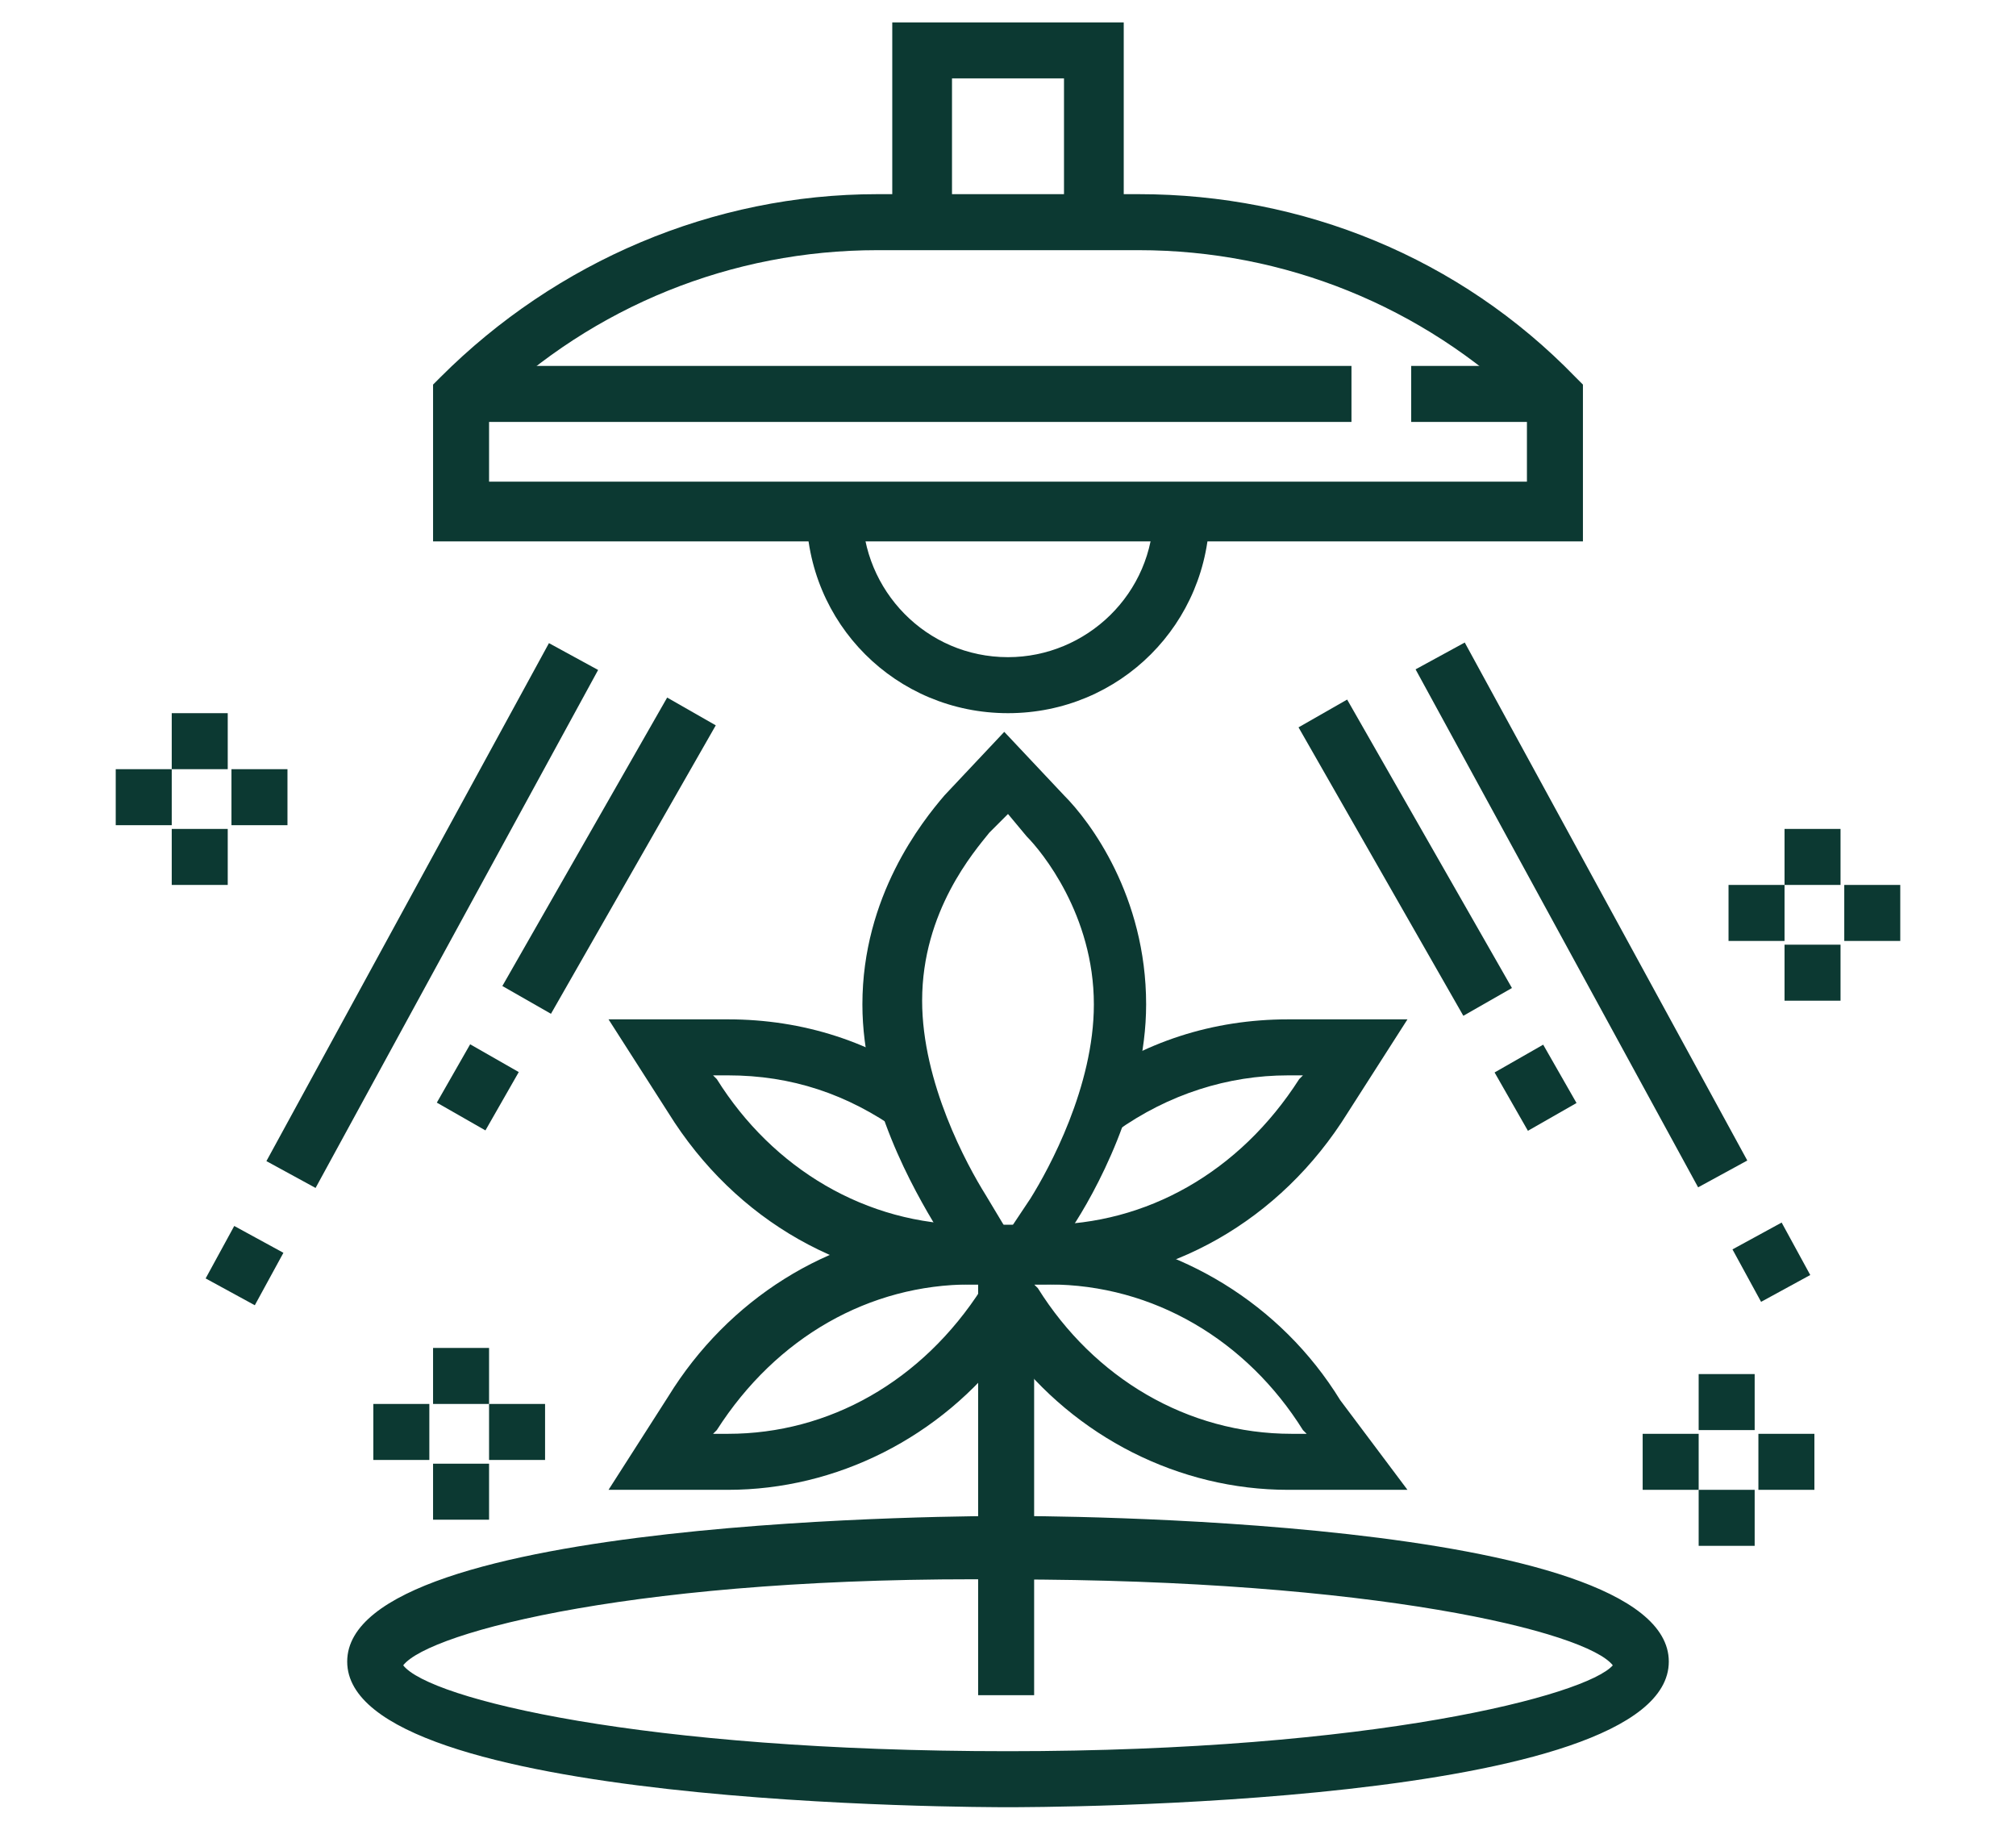<?xml version="1.0" encoding="utf-8"?>
<!-- Generator: Adobe Illustrator 24.1.0, SVG Export Plug-In . SVG Version: 6.00 Build 0)  -->
<svg version="1.1" id="Layer_1" xmlns="http://www.w3.org/2000/svg" xmlns:xlink="http://www.w3.org/1999/xlink" x="0px" y="0px"
	 width="54px" height="49px" viewBox="0 0 54 49" style="enable-background:new 0 0 54 49;" xml:space="preserve">
<style type="text/css">
	.st0{display:none;}
	.st1{display:inline;}
	.st2{fill:#0C3932;}
</style>
<g class="st0">
	<g class="st1">
		<g>
			<path class="st2" d="M43.5,40.7h-1.1c-3.7,0-7.3-0.5-10.8-1.5L31,39l-0.2-0.6c-1-3.5-1.5-7.2-1.5-10.8v-1.1l1,0.3
				c1.3,0.4,2.6,1.1,3.6,2c0.1-1.7,0.7-3.4,1.6-4.8l0.5-0.8l0.7,0.7c0.9,0.9,1.6,1.9,2.1,3c1.8-1.6,4.1-2.8,6.5-3.2l1.1-0.2
				l-0.2,1.1c-0.5,2.4-1.6,4.7-3.2,6.5c1.1,0.5,2.2,1.2,3,2.1l0.7,0.7l-0.8,0.5c-1.4,1-3.1,1.5-4.8,1.6c0.9,1.1,1.6,2.3,2,3.6
				L43.5,40.7z M32.3,37.8c2.9,0.8,6,1.3,9,1.4c-0.5-1-1.1-1.9-1.9-2.7l-1.9-1.9h2.9c1.3,0,2.6-0.3,3.8-0.9
				c-0.8-0.6-1.6-1.1-2.5-1.4l-1.4-0.5l1.2-1.2c1.4-1.4,2.4-3.1,3-5c-1.9,0.6-3.6,1.6-5,3l-1.2,1.2l-0.5-1.4
				c-0.3-0.9-0.8-1.8-1.4-2.5c-0.6,1.2-0.9,2.5-0.9,3.8v2.9l-1.9-1.9c-0.8-0.8-1.7-1.4-2.7-1.9C31,31.8,31.4,34.8,32.3,37.8z"/>
		</g>
		<g>
			<path class="st2" d="M27.8,47.7h-1.5V22.3L26,21.2c-0.3-1.6-1.2-2.9-2.5-3.8l0.9-1.3c1.7,1.1,2.8,2.8,3.2,4.8l0.2,1.3V47.7z"/>
		</g>
		<g>
			<path class="st2" d="M26.5,22.7l-0.7-0.7c-0.9-0.9-2.1-1.4-3.4-1.4v-1.5c1.7,0,3.3,0.7,4.5,1.9l0.7,0.7L26.5,22.7z"/>
		</g>
		<g>
			<path class="st2" d="M27.5,22.7l-1.1-1.1l0.7-0.7c1.2-1.2,2.8-1.9,4.5-1.9v1.5c-1.3,0-2.5,0.5-3.4,1.4L27.5,22.7z"/>
		</g>
		<g>
			<path class="st2" d="M27.8,22.3L26.2,22l0.2-1.1c0.4-2,1.5-3.7,3.2-4.8l0.9,1.3c-1.3,0.9-2.2,2.2-2.5,3.8L27.8,22.3z"/>
		</g>
		<g>
			<path class="st2" d="M27.7,45.6L26.3,45c1.1-2.7,2.6-5,4.7-7.1l6.3-6.3l1.1,1.1L32,39.1C30.2,41,28.7,43.2,27.7,45.6z"/>
		</g>
		<g>
			<path class="st2" d="M11.6,37.6h-1.1l0.3-1c0.4-1.3,1.1-2.6,2-3.6c-1.7-0.1-3.4-0.7-4.8-1.6l-0.8-0.5l0.7-0.7
				c0.9-0.9,1.9-1.6,3-2.1c-1.6-1.8-2.8-4.1-3.2-6.5l-0.2-1.1l1.1,0.2c2.4,0.5,4.7,1.6,6.5,3.2c0.5-1.1,1.2-2.2,2.1-3l0.7-0.7
				l0.5,0.8c1,1.4,1.5,3.1,1.6,4.8c1.1-0.9,2.3-1.6,3.6-2l1-0.3v1.1c0,3.7-0.5,7.3-1.5,10.8L23,35.9l-0.6,0.2
				C18.9,37.1,15.2,37.6,11.6,37.6z M9.8,30.5c1.2,0.6,2.5,0.9,3.8,0.9h2.9l-1.9,1.9c-0.8,0.8-1.4,1.7-1.9,2.7
				c3.1-0.1,6.1-0.6,9-1.4c0.8-2.9,1.3-6,1.4-9c-1,0.5-1.9,1.1-2.7,1.9l-1.9,1.9v-2.9c0-1.3-0.3-2.6-0.9-3.8
				c-0.6,0.8-1.1,1.6-1.4,2.5l-0.5,1.4l-1.2-1.2c-1.4-1.4-3.1-2.4-5-3c0.6,1.9,1.6,3.6,3,5l1.2,1.2l-1.4,0.5
				C11.4,29.5,10.5,29.9,9.8,30.5z"/>
		</g>
		<g>
			<path class="st2" d="M26.3,43.3c-2-4.9-5.2-9.3-9.3-12.6l-1.2-1l1-1.2l1.2,1c4.3,3.5,7.7,8.1,9.8,13.2L26.3,43.3z"/>
		</g>
		<g>
			<rect x="6.2" y="46.9" class="st2" width="41.7" height="1.5"/>
		</g>
		<g>
			<path class="st2" d="M5.4,19.1c-1.3,0-2.3-1-2.3-2.3c0-1.8,1.6-3.5,1.8-3.6l0.5-0.5l0.5,0.5c0.2,0.2,1.8,1.8,1.8,3.6
				C7.7,18.1,6.7,19.1,5.4,19.1z M5.4,14.9c-0.4,0.5-0.8,1.2-0.8,1.9c0,0.4,0.3,0.8,0.8,0.8c0.4,0,0.8-0.3,0.8-0.8
				C6.2,16.1,5.8,15.4,5.4,14.9z"/>
		</g>
		<g>
			<rect x="4.6" y="8.3" class="st2" width="1.5" height="3.1"/>
		</g>
		<g>
			<rect x="4.6" y="0.6" class="st2" width="1.5" height="6.2"/>
		</g>
		<g>
			<path class="st2" d="M48.6,19.1c-1.3,0-2.3-1-2.3-2.3c0-1.8,1.6-3.5,1.8-3.6l0.5-0.5l0.5,0.5c0.2,0.2,1.8,1.8,1.8,3.6
				C50.9,18.1,49.9,19.1,48.6,19.1z M48.6,14.9c-0.4,0.5-0.8,1.2-0.8,1.9c0,0.4,0.3,0.8,0.8,0.8c0.4,0,0.8-0.3,0.8-0.8
				C49.4,16.1,49,15.4,48.6,14.9z"/>
		</g>
		<g>
			<rect x="47.8" y="8.3" class="st2" width="1.5" height="3.1"/>
		</g>
		<g>
			<rect x="47.8" y="0.6" class="st2" width="1.5" height="6.2"/>
		</g>
		<g>
			<path class="st2" d="M37.8,22.2c-1.3,0-2.3-1-2.3-2.3c0-1.8,1.6-3.5,1.8-3.6l0.5-0.5l0.5,0.5c0.2,0.2,1.8,1.8,1.8,3.6
				C40.1,21.1,39.1,22.2,37.8,22.2z M37.8,18c-0.4,0.5-0.8,1.2-0.8,1.9c0,0.4,0.3,0.8,0.8,0.8c0.4,0,0.8-0.3,0.8-0.8
				C38.6,19.2,38.2,18.5,37.8,18z"/>
		</g>
		<g>
			<rect x="37" y="11.4" class="st2" width="1.5" height="3.1"/>
		</g>
		<g>
			<rect x="37" y="0.6" class="st2" width="1.5" height="6.2"/>
		</g>
		<g>
			<g>
				<path class="st2" d="M27,14.5c-1.3,0-2.3-1-2.3-2.3c0-1.8,1.6-3.5,1.8-3.6L27,8l0.5,0.5c0.2,0.2,1.8,1.8,1.8,3.6
					C29.3,13.4,28.3,14.5,27,14.5z M27,10.3c-0.4,0.5-0.8,1.2-0.8,1.9c0,0.4,0.3,0.8,0.8,0.8c0.4,0,0.8-0.3,0.8-0.8
					C27.8,11.5,27.4,10.8,27,10.3z"/>
			</g>
			<g>
				<rect x="26.2" y="5.2" class="st2" width="1.5" height="1.5"/>
			</g>
			<g>
				<rect x="26.2" y="0.6" class="st2" width="1.5" height="3.1"/>
			</g>
		</g>
		<g>
			<rect x="37" y="8.3" class="st2" width="1.5" height="1.5"/>
		</g>
		<g>
			<path class="st2" d="M16.2,17.6c-1.3,0-2.3-1-2.3-2.3c0-1.8,1.6-3.5,1.8-3.6l0.5-0.5l0.5,0.5c0.2,0.2,1.8,1.8,1.8,3.6
				C18.5,16.5,17.5,17.6,16.2,17.6z M16.2,13.4c-0.4,0.5-0.8,1.2-0.8,1.9c0,0.4,0.3,0.8,0.8,0.8c0.4,0,0.8-0.3,0.8-0.8
				C17,14.6,16.6,13.9,16.2,13.4z"/>
		</g>
		<g>
			<rect x="15.4" y="0.6" class="st2" width="1.5" height="6.2"/>
		</g>
		<g>
			<rect x="15.4" y="8.3" class="st2" width="1.5" height="1.5"/>
		</g>
	</g>
</g>
<g class="st0">
	<g class="st1">
		<g>
			<rect x="38.6" y="30.7" class="st2" width="1.5" height="13.9"/>
		</g>
		<g>
			<path class="st2" d="M50.9,48.4H3.1v-7.7h9l2.3-1.5h6l3.1,3.1h3.3l3.9-3.1h4.5l3.1,4.6h2.4l3.1-3.1h7.3V48.4z M4.6,46.9h44.8
				v-4.6h-5.1l-3.1,3.1h-3.8l-3.1-4.6h-3.2l-3.9,3.1h-4.4l-3.1-3.1h-4.8l-2.3,1.5h-8V46.9z"/>
		</g>
		<g>
			
				<rect x="6.2" y="44.1" transform="matrix(0.447 -0.894 0.894 0.447 -36.37 31.051)" class="st2" width="1.5" height="1.7"/>
		</g>
		<g>
			
				<rect x="10.5" y="43.8" transform="matrix(0.707 -0.707 0.707 0.707 -28.124 21.231)" class="st2" width="2.2" height="1.5"/>
		</g>
		<g>
			<rect x="16.2" y="42.2" class="st2" width="1.5" height="1.5"/>
		</g>
		<g>
			<rect x="19.3" y="43.8" class="st2" width="1.5" height="1.5"/>
		</g>
		<g>
			<rect x="27" y="44.6" class="st2" width="1.5" height="1.5"/>
		</g>
		<g>
			<rect x="31.6" y="42.2" class="st2" width="1.5" height="1.5"/>
		</g>
		<g>
			<rect x="46.3" y="44.6" class="st2" width="1.5" height="1.5"/>
		</g>
		<g>
			<path class="st2" d="M22.3,36.1H19c-1,0-2-0.5-2.6-1.4l-1.7-2.5H18c1,0,2,0.5,2.6,1.4L22.3,36.1z M17.6,33.8L17.6,33.8
				c0.3,0.5,0.8,0.8,1.3,0.8h0.4l-0.1-0.1C19,34,18.6,33.8,18,33.8H17.6z"/>
		</g>
		<g>
			<path class="st2" d="M16.2,33.8c-4.2,0-5.8-2.9-6.2-4.5l-0.2-0.9h1.7c1.5,0,2.9,0.6,4.1,1.9l-1.1,1.1c-0.8-0.8-1.7-1.3-2.6-1.4
				c0.5,1,1.7,2.3,4.3,2.3c2.6,0,3.8-1.3,4.3-2.3c-1,0.1-1.9,0.5-2.6,1.4l-1.1-1.1c1.2-1.2,2.6-1.9,4.1-1.9h1.7l-0.2,0.9
				C22,30.8,20.4,33.8,16.2,33.8z"/>
		</g>
		<g>
			<path class="st2" d="M13.4,36.1h-3.3l1.7-2.5c0.6-0.9,1.5-1.4,2.6-1.4h3.3L16,34.7C15.4,35.6,14.4,36.1,13.4,36.1z M13,34.5h0.4
				c0.5,0,1-0.3,1.3-0.7l0.1-0.1h-0.4C13.8,33.8,13.4,34,13,34.5L13,34.5z"/>
		</g>
		<g>
			<path class="st2" d="M16.2,34.4l-0.6-1c-0.1-0.1-1.7-2.5-1.7-5.1c0-2.6,1.7-4.3,1.8-4.4l0.5-0.5l0.5,0.5c0.1,0.1,1.8,1.8,1.8,4.4
				c0,2.5-1.6,5-1.7,5.1L16.2,34.4z M16.2,25.8c-0.4,0.6-0.8,1.5-0.8,2.6c0,1.1,0.4,2.2,0.8,3c0.4-0.8,0.8-1.9,0.8-3
				C17,27.3,16.6,26.4,16.2,25.8z"/>
		</g>
		<g>
			<rect x="15.4" y="33" class="st2" width="1.5" height="6.9"/>
		</g>
		<g>
			<polygon class="st2" points="30.1,6 28.5,6 28.5,2.1 25.5,2.1 25.5,6 23.9,6 23.9,0.6 30.1,0.6 			"/>
		</g>
		<g>
			<path class="st2" d="M37.8,9.8H16.2V7.5c0-1.3,1-2.3,2.3-2.3h17c1.3,0,2.3,1,2.3,2.3V9.8z M17.7,8.3h18.5V7.5
				c0-0.4-0.3-0.8-0.8-0.8h-17c-0.4,0-0.8,0.3-0.8,0.8V8.3z"/>
		</g>
		<g>
			<rect x="26.2" y="11.4" class="st2" width="1.5" height="7.7"/>
		</g>
		<g>
			
				<rect x="30.4" y="10.9" transform="matrix(0.911 -0.413 0.413 0.911 -2.79 14.071)" class="st2" width="1.5" height="5.3"/>
		</g>
		<g>
			<rect x="37.7" y="10.6" transform="matrix(0.707 -0.707 0.707 0.707 1.822 31.075)" class="st2" width="1.5" height="5.5"/>
		</g>
		<g>
			
				<rect x="12.7" y="13.3" transform="matrix(0.707 -0.707 0.707 0.707 -5.128 15.839)" class="st2" width="7.7" height="1.5"/>
		</g>
		<g>
			
				<rect x="18.6" y="13.9" transform="matrix(0.383 -0.924 0.924 0.383 0.312 29.771)" class="st2" width="7.7" height="1.5"/>
		</g>
		<g>
			<path class="st2" d="M27.8,25.3h-1.5v-1.5h1.5V25.3z M27.8,22.2h-1.5v-1.5h1.5V22.2z"/>
		</g>
		<g>
			<path class="st2" d="M33.9,21.9l-0.6-1.4l1.4-0.6l0.6,1.4L33.9,21.9z M32.7,19l-0.6-1.4l1.4-0.6l0.6,1.4L32.7,19z"/>
		</g>
		<g>
			<path class="st2" d="M44.2,20.2l-1.1-1.1l1.1-1.1l1.1,1.1L44.2,20.2z M42,18l-1.1-1.1l1.1-1.1l1.1,1.1L42,18z"/>
		</g>
		<g>
			<path class="st2" d="M10,21.7l-1.1-1.1l1.1-1.1l1.1,1.1L10,21.7z M12.2,19.6l-1.1-1.1l1.1-1.1l1.1,1.1L12.2,19.6z"/>
		</g>
		<g>
			<path class="st2" d="M19.3,24.2l-1.4-0.6l0.6-1.4l1.4,0.6L19.3,24.2z M20.5,21.4l-1.4-0.6l0.6-1.4l1.4,0.6L20.5,21.4z"/>
		</g>
		<g>
			<path class="st2" d="M40.4,32.1h-2.1c-3.3,0-6.3-1.7-8.1-4.6L28.7,25h3.2c2,0,3.9,0.6,5.5,1.8l-0.9,1.2c-1.4-1-2.9-1.5-4.6-1.5
				h-0.4l0.1,0.1c1.5,2.4,4,3.9,6.8,3.9h2.1c2.7,0,5.2-1.4,6.8-3.9l0.1-0.1h-0.4c-1.6,0-3.2,0.5-4.6,1.5l-0.9-1.2
				c1.6-1.2,3.5-1.8,5.5-1.8H50l-1.6,2.5C46.6,30.4,43.6,32.1,40.4,32.1z"/>
		</g>
		<g>
			<path class="st2" d="M50,37.6h-3.2c-2.9,0-5.7-1.4-7.5-3.8c-1.8,2.4-4.6,3.8-7.5,3.8h-3.2l1.6-2.5c1.6-2.6,4.3-4.3,7.2-4.5l0,0
				c-0.6-1-2-3.4-2-6c0-2.9,1.6-4.9,2.2-5.6l1.6-1.7l1.6,1.7c0.7,0.7,2.2,2.7,2.2,5.6c0,2.6-1.4,5.1-2,6l0,0.1
				c2.9,0.3,5.6,1.9,7.2,4.5v0L50,37.6z M40,32.1l0.1,0.1c1.5,2.4,4,3.9,6.8,3.9h0.4l-0.1-0.1c-1.5-2.4-4-3.9-6.8-3.9H40z
				 M31.5,36.1h0.4c2.7,0,5.2-1.4,6.8-3.9l0.1-0.1h-0.4c-2.7,0-5.2,1.4-6.8,3.9L31.5,36.1z M39.3,19.5L38.9,20
				c-0.4,0.5-1.8,2.1-1.8,4.5c0,2.2,1.2,4.4,1.7,5.2l0.6,1l0.6-0.9c0.5-0.8,1.7-3,1.7-5.2c0-2.4-1.4-4.1-1.8-4.5L39.3,19.5z"/>
		</g>
	</g>
</g>
<g>
	<g>
		<g>
			<path class="st2" d="M27,19.1c-3,0-5.4-2.4-5.4-5.4h1.5c0,2.1,1.7,3.9,3.9,3.9c2.1,0,3.9-1.7,3.9-3.9h1.5
				C32.4,16.7,30,19.1,27,19.1z"/>
		</g>
		<g>
			<rect x="37.8" y="9.8" class="st2" width="3.9" height="1.5"/>
		</g>
		<g>
			<rect x="12.3" y="9.8" class="st2" width="23.9" height="1.5"/>
		</g>
		<g>
			<polygon class="st2" points="30.1,6.1 28.5,6.1 28.5,2.1 25.5,2.1 25.5,6.1 23.9,6.1 23.9,0.6 30.1,0.6 			"/>
		</g>
		<g>
			<path class="st2" d="M42.4,14.5H11.6v-4.2l0.2-0.2c3.1-3.1,7.3-4.9,11.7-4.9h7c4.4,0,8.6,1.7,11.7,4.9l0.2,0.2V14.5z M13.1,12.9
				h27.8v-2c-2.8-2.7-6.5-4.2-10.4-4.2h-7c-3.9,0-7.6,1.5-10.4,4.2V12.9z"/>
		</g>
		<g>
			<rect x="26.2" y="33.8" class="st2" width="1.5" height="11.6"/>
		</g>
		<g>
			<path class="st2" d="M27,48.4c-0.7,0-17.7,0-17.7-3.9s17-3.9,17.7-3.9c0.7,0,17.7,0,17.7,3.9S27.7,48.4,27,48.4z M10.8,44.6
				c0.7,0.9,6.4,2.3,16.2,2.3c9.8,0,15.5-1.5,16.2-2.3c-0.7-0.9-6.4-2.3-16.2-2.3C17.2,42.2,11.5,43.7,10.8,44.6z"/>
		</g>
		<g>
			<g>
				<rect x="45.5" y="36.8" class="st2" width="1.5" height="1.5"/>
			</g>
			<g>
				<rect x="45.5" y="39.9" class="st2" width="1.5" height="1.5"/>
			</g>
			<g>
				<rect x="47.1" y="38.4" class="st2" width="1.5" height="1.5"/>
			</g>
			<g>
				<rect x="44" y="38.4" class="st2" width="1.5" height="1.5"/>
			</g>
		</g>
		<g>
			<g>
				<rect x="11.6" y="36.1" class="st2" width="1.5" height="1.5"/>
			</g>
			<g>
				<rect x="11.6" y="39.2" class="st2" width="1.5" height="1.5"/>
			</g>
			<g>
				<rect x="13.1" y="37.6" class="st2" width="1.5" height="1.5"/>
			</g>
			<g>
				<rect x="10" y="37.6" class="st2" width="1.5" height="1.5"/>
			</g>
		</g>
		<g>
			<g>
				<rect x="4.6" y="19.1" class="st2" width="1.5" height="1.5"/>
			</g>
			<g>
				<rect x="4.6" y="22.2" class="st2" width="1.5" height="1.5"/>
			</g>
			<g>
				<rect x="6.2" y="20.6" class="st2" width="1.5" height="1.5"/>
			</g>
			<g>
				<rect x="3.1" y="20.6" class="st2" width="1.5" height="1.5"/>
			</g>
		</g>
		<g>
			<g>
				<rect x="47.8" y="22.2" class="st2" width="1.5" height="1.5"/>
			</g>
			<g>
				<rect x="47.8" y="25.3" class="st2" width="1.5" height="1.5"/>
			</g>
			<g>
				<rect x="49.4" y="23.7" class="st2" width="1.5" height="1.5"/>
			</g>
			<g>
				<rect x="46.3" y="23.7" class="st2" width="1.5" height="1.5"/>
			</g>
		</g>
		<g>
			<rect x="46.7" y="33" transform="matrix(0.878 -0.479 0.479 0.878 -10.404 26.856)" class="st2" width="1.5" height="1.6"/>
		</g>
		<g>
			
				<rect x="41.6" y="16.6" transform="matrix(0.878 -0.479 0.479 0.878 -6.559 23.278)" class="st2" width="1.5" height="15.8"/>
		</g>
		<g>
			<rect x="40.4" y="28.2" transform="matrix(0.868 -0.496 0.496 0.868 -9.021 24.283)" class="st2" width="1.5" height="1.8"/>
		</g>
		<g>
			
				<rect x="36.9" y="18.5" transform="matrix(0.868 -0.496 0.496 0.868 -6.423 21.724)" class="st2" width="1.5" height="8.9"/>
		</g>
		<g>
			<rect x="5.7" y="33.1" transform="matrix(0.479 -0.878 0.878 0.479 -26.284 23.388)" class="st2" width="1.6" height="1.5"/>
		</g>
		<g>
			
				<rect x="3.7" y="23.7" transform="matrix(0.479 -0.878 0.878 0.479 -15.445 22.993)" class="st2" width="15.8" height="1.5"/>
		</g>
		<g>
			
				<rect x="11.9" y="28.4" transform="matrix(0.496 -0.868 0.868 0.496 -18.853 25.773)" class="st2" width="1.8" height="1.5"/>
		</g>
		<g>
			
				<rect x="11.9" y="22.2" transform="matrix(0.496 -0.868 0.868 0.496 -11.716 25.725)" class="st2" width="8.9" height="1.5"/>
		</g>
		<g>
			<path class="st2" d="M28,34.4H26c-3.3,0-6.3-1.7-8.1-4.6l-1.6-2.5h3.2c2,0,3.9,0.6,5.5,1.8l-0.9,1.2c-1.4-1-2.9-1.5-4.6-1.5h-0.4
				l0.1,0.1c1.5,2.4,4,3.9,6.8,3.9H28c2.7,0,5.2-1.4,6.8-3.9l0.1-0.1h-0.4c-1.6,0-3.2,0.5-4.6,1.5L29,29.1c1.6-1.2,3.5-1.8,5.5-1.8
				h3.2l-1.6,2.5C34.3,32.7,31.3,34.4,28,34.4z"/>
		</g>
		<g>
			<path class="st2" d="M37.7,39.9h-3.2c-2.9,0-5.7-1.4-7.5-3.8c-1.8,2.4-4.6,3.8-7.5,3.8h-3.2l1.6-2.5c1.6-2.6,4.3-4.3,7.2-4.5l0,0
				c-0.6-1-2-3.4-2-6c0-2.9,1.6-4.9,2.2-5.6l1.6-1.7l1.6,1.7c0.7,0.7,2.2,2.7,2.2,5.6c0,2.6-1.4,5.1-2,6l0,0.1
				c2.9,0.3,5.6,1.9,7.2,4.5v0L37.7,39.9z M27.7,34.4l0.1,0.1c1.5,2.4,4,3.9,6.8,3.9h0.4l-0.1-0.1c-1.5-2.4-4-3.9-6.8-3.9H27.7z
				 M19.1,38.4h0.4c2.7,0,5.2-1.4,6.8-3.9l0.1-0.1H26c-2.7,0-5.2,1.4-6.8,3.9L19.1,38.4z M27,21.8l-0.5,0.5
				c-0.4,0.5-1.8,2.1-1.8,4.5c0,2.2,1.2,4.4,1.7,5.2l0.6,1l0.6-0.9c0.5-0.8,1.7-3,1.7-5.2c0-2.4-1.4-4.1-1.8-4.5L27,21.8z"/>
		</g>
	</g>
</g>
</svg>
